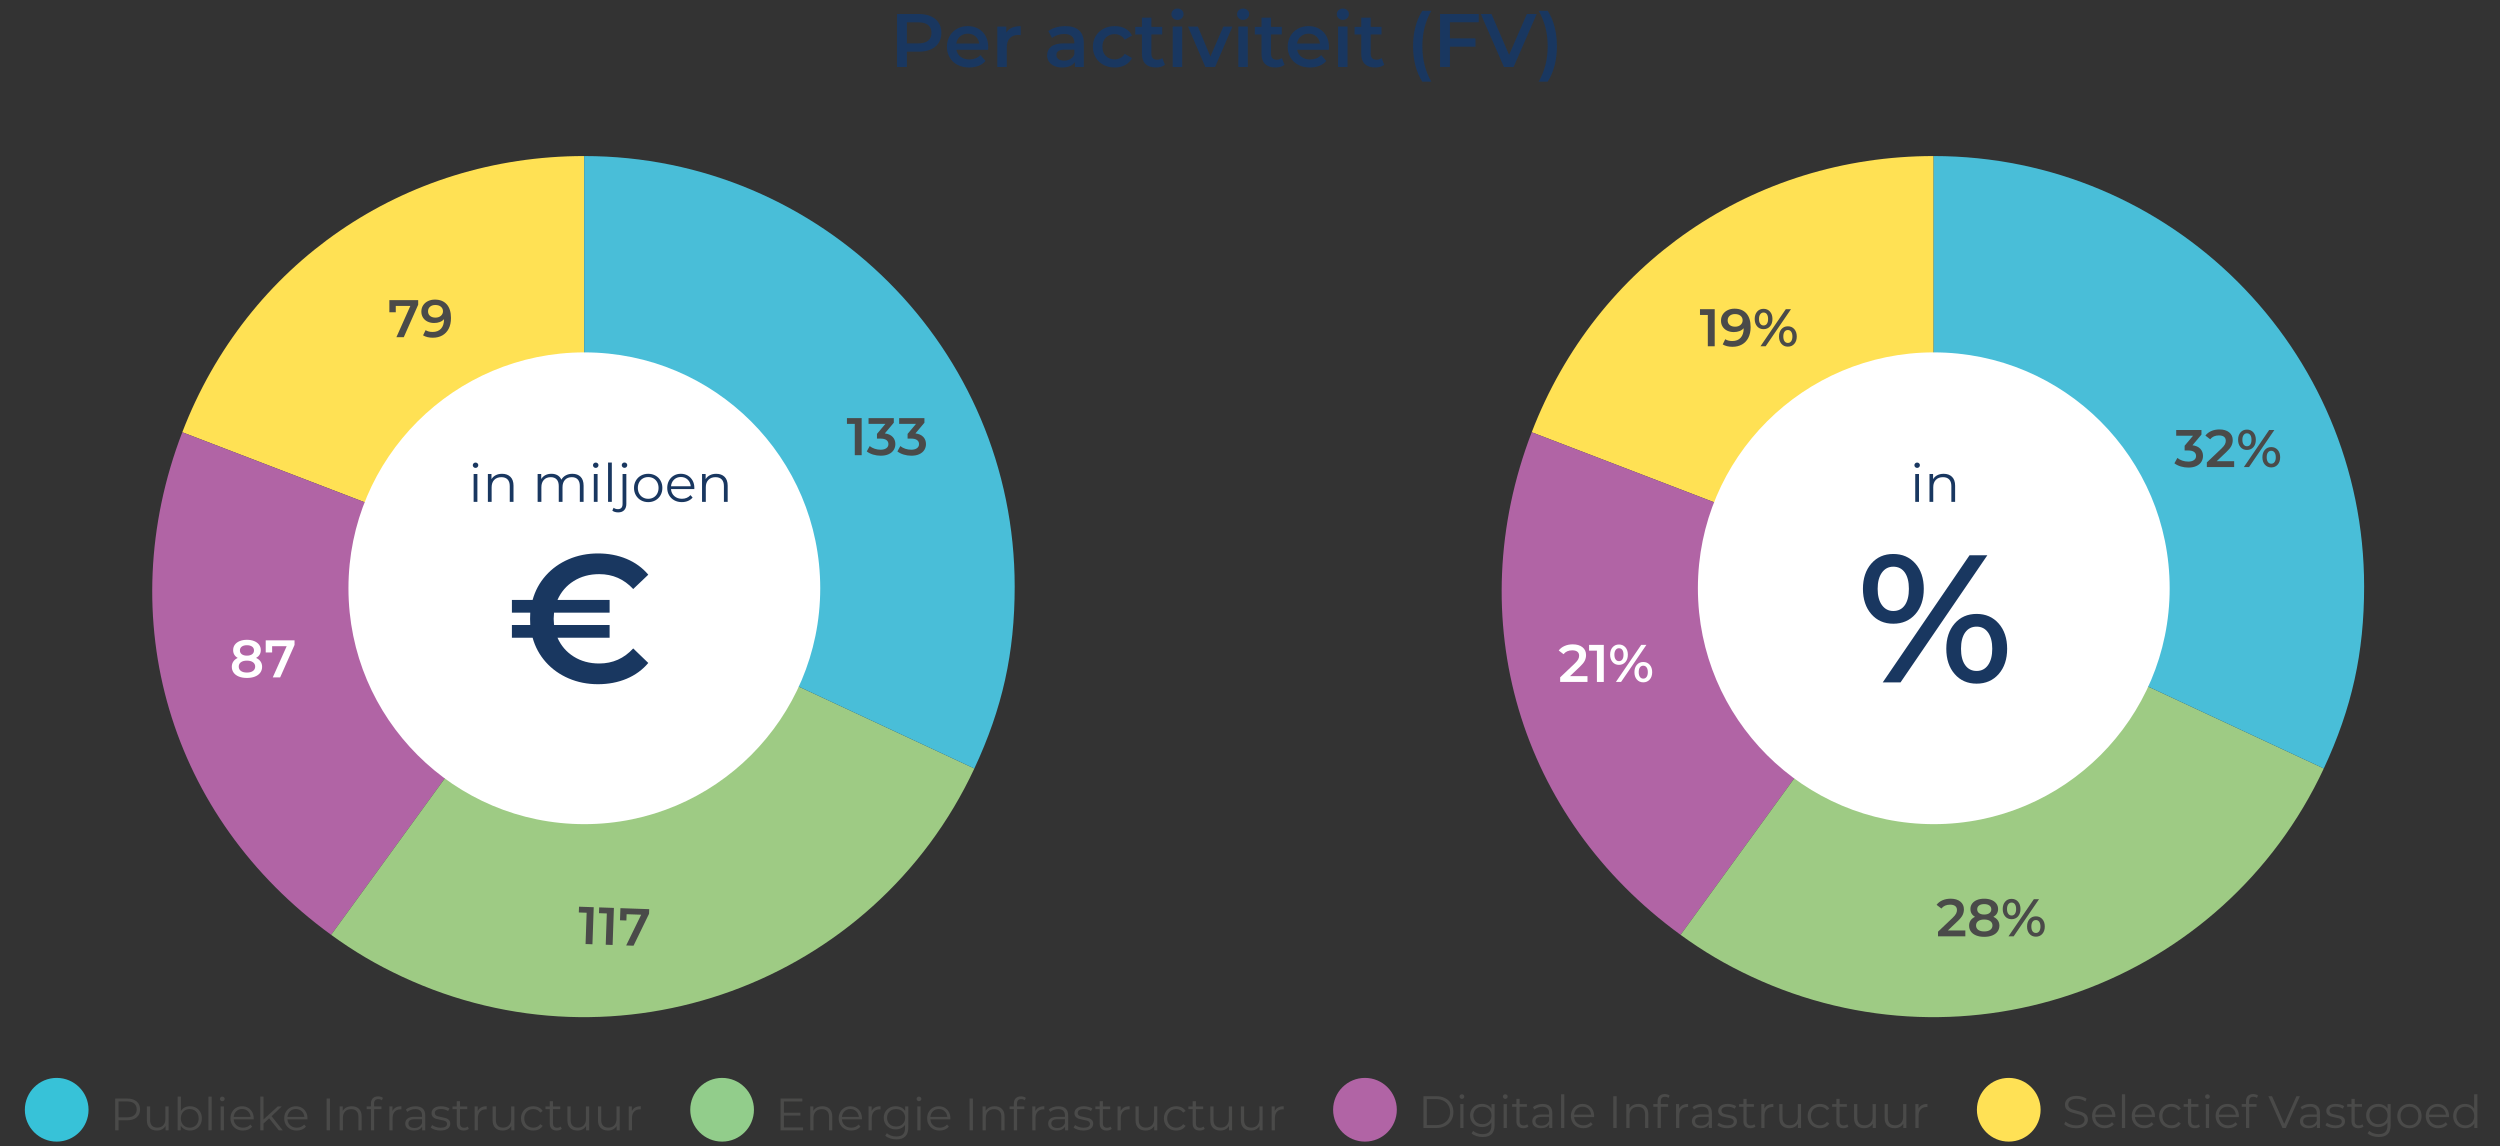 <?xml version="1.0" encoding="UTF-8"?> <svg xmlns="http://www.w3.org/2000/svg" xmlns:xlink="http://www.w3.org/1999/xlink" id="Laag_1" data-name="Laag 1" viewBox="0 0 330.36 151.475"><rect x="0" y="0" width="330.36" height="151.475" fill="#333333" stroke="none"/><defs><style> .cls-1 { fill: none; } .cls-2 { fill: #fff; } .cls-3, .cls-4 { fill: #ffe154; } .cls-5 { fill: #ffe155; } .cls-6, .cls-7 { fill: #9ecb84; } .cls-8 { fill: #92cd8b; } .cls-9, .cls-10 { fill: #b164a5; } .cls-11 { fill: #193760; } .cls-12 { fill: #4a4a49; } .cls-13 { fill: #37c2d8; } .cls-14, .cls-15 { fill: #49bed8; } .cls-16 { clip-path: url(#clippath-1); } .cls-17 { clip-path: url(#clippath-3); } .cls-15, .cls-10, .cls-7, .cls-4 { fill-rule: evenodd; } </style><clipPath id="clippath-1"><rect class="cls-1" x="14.183" y="14.041" width="124.725" height="127.559"></rect></clipPath><clipPath id="clippath-3"><rect class="cls-1" x="195.553" y="14.041" width="120.656" height="127.559"></rect></clipPath></defs><g class="cls-16"><path class="cls-4" d="M77.197,77.509L24.088,57.122c8.556-22.292,29.23-36.501,53.109-36.501v56.888Z"></path><path class="cls-10" d="M77.197,77.509l-33.439,46.024c-21.351-15.512-29.128-41.772-19.67-66.411l53.109,20.387Z"></path><path class="cls-7" d="M77.197,77.509l51.558,24.043c-13.278,28.474-47.125,40.794-75.601,27.515-3.416-1.593-6.345-3.318-9.396-5.534l33.439-46.024Z"></path><path class="cls-15" d="M77.197,77.509V20.621c31.418,0,56.888,25.47,56.888,56.888,0,8.797-1.611,16.069-5.33,24.043l-51.558-24.043Z"></path><path class="cls-2" d="M108.389,77.736c0,17.216-13.956,31.171-31.171,31.171s-31.172-13.955-31.172-31.171,13.956-31.171,31.172-31.171,31.171,13.955,31.171,31.171"></path></g><g class="cls-17"><path class="cls-3" d="M98.526,77.509l-53.109-20.387c8.545-22.263,29.262-36.501,53.109-36.501v56.888Z"></path><path class="cls-9" d="M98.526,77.509l-33.439,46.024c-21.249-15.439-29.084-41.889-19.67-66.411l53.109,20.387Z"></path><path class="cls-6" d="M98.526,77.509l51.558,24.043c-13.278,28.474-47.125,40.794-75.601,27.515-3.558-1.66-6.218-3.226-9.396-5.534l33.439-46.024Z"></path><path class="cls-14" d="M98.526,77.509V20.621c31.418,0,56.888,25.47,56.888,56.888,0,8.734-1.638,16.126-5.33,24.043l-51.558-24.043Z"></path><path class="cls-2" d="M129.718,77.736c0,17.216-13.956,31.171-31.171,31.171s-31.172-13.955-31.172-31.171,13.956-31.171,31.172-31.171,31.171,13.955,31.171,31.171"></path><path class="cls-4" d="M255.517,77.509l-53.109-20.387c8.556-22.292,29.23-36.501,53.109-36.501v56.888Z"></path><path class="cls-10" d="M255.517,77.509l-33.439,46.024c-21.351-15.512-29.128-41.772-19.67-66.411l53.109,20.387Z"></path><path class="cls-7" d="M255.517,77.509l51.558,24.043c-13.278,28.474-47.125,40.794-75.601,27.515-3.416-1.593-6.345-3.318-9.396-5.534l33.439-46.024Z"></path><path class="cls-15" d="M255.517,77.509V20.621c31.418,0,56.888,25.47,56.888,56.888,0,8.797-1.611,16.069-5.33,24.043l-51.558-24.043Z"></path><path class="cls-2" d="M286.709,77.736c0,17.216-13.956,31.171-31.171,31.171s-31.172-13.955-31.172-31.171,13.956-31.171,31.172-31.171,31.171,13.955,31.171,31.171"></path></g><g><path class="cls-11" d="M123.004,2.151c.45,.2,.795,.487,1.035,.86,.24,.373,.359,.816,.359,1.33,0,.506-.119,.948-.359,1.325-.24,.377-.585,.665-1.035,.865-.449,.2-.979,.3-1.585,.3h-1.579v2.02h-1.301V1.851h2.88c.606,0,1.136,.1,1.585,.3Zm-.355,3.22c.294-.24,.441-.584,.441-1.03,0-.447-.147-.79-.441-1.03-.293-.24-.723-.36-1.289-.36h-1.52v2.78h1.52c.566,0,.996-.12,1.289-.36Z"></path><path class="cls-11" d="M130.568,6.581h-4.189c.073,.394,.266,.705,.575,.935s.694,.345,1.155,.345c.586,0,1.07-.193,1.449-.58l.67,.77c-.239,.287-.543,.503-.91,.65-.366,.146-.779,.22-1.239,.22-.587,0-1.103-.116-1.55-.35-.447-.233-.792-.559-1.035-.975-.244-.416-.365-.888-.365-1.415,0-.52,.118-.988,.355-1.405,.236-.416,.565-.741,.984-.975s.894-.35,1.42-.35c.52,0,.985,.115,1.395,.345,.409,.23,.73,.554,.96,.97s.345,.898,.345,1.445c0,.087-.007,.21-.021,.37Zm-3.694-1.775c-.276,.237-.444,.552-.505,.945h3.029c-.053-.386-.217-.7-.489-.94-.273-.24-.614-.36-1.02-.36-.399,0-.738,.118-1.015,.355Z"></path><path class="cls-11" d="M134.879,3.451v1.19c-.107-.02-.203-.03-.29-.03-.487,0-.866,.142-1.14,.425s-.41,.692-.41,1.225v2.59h-1.25V3.511h1.19v.78c.36-.56,.994-.84,1.9-.84Z"></path><path class="cls-11" d="M142.594,4.016c.416,.377,.625,.945,.625,1.705v3.13h-1.18v-.65c-.154,.233-.372,.412-.655,.535-.284,.123-.625,.185-1.024,.185-.4,0-.75-.068-1.051-.205-.3-.137-.531-.327-.695-.57-.163-.243-.244-.518-.244-.825,0-.48,.178-.865,.535-1.155,.355-.29,.918-.435,1.685-.435h1.38v-.08c0-.373-.111-.66-.335-.86-.224-.2-.556-.3-.995-.3-.3,0-.595,.046-.885,.14-.29,.094-.535,.224-.735,.39l-.489-.91c.279-.213,.616-.377,1.01-.49,.393-.113,.81-.17,1.25-.17,.786,0,1.388,.189,1.805,.565Zm-1.141,3.78c.244-.143,.416-.348,.516-.615v-.62h-1.29c-.72,0-1.08,.237-1.08,.71,0,.227,.09,.407,.271,.54,.18,.133,.43,.2,.75,.2,.312,0,.592-.072,.834-.215Z"></path><path class="cls-11" d="M145.818,8.571c-.44-.233-.783-.559-1.029-.975-.247-.416-.371-.888-.371-1.415s.124-.997,.371-1.41c.246-.413,.588-.736,1.024-.97s.935-.35,1.495-.35c.526,0,.988,.106,1.385,.32s.695,.52,.894,.92l-.959,.56c-.154-.247-.346-.432-.575-.555-.23-.123-.481-.185-.755-.185-.467,0-.854,.151-1.16,.455-.307,.303-.46,.708-.46,1.215s.151,.912,.455,1.215c.304,.304,.691,.455,1.165,.455,.273,0,.525-.061,.755-.185,.23-.123,.421-.308,.575-.555l.959,.56c-.206,.4-.508,.709-.904,.925s-.856,.325-1.375,.325c-.553,0-1.05-.116-1.49-.35Z"></path><path class="cls-11" d="M153.938,8.561c-.146,.12-.325,.21-.534,.27-.211,.06-.432,.09-.666,.09-.586,0-1.039-.153-1.359-.46s-.48-.753-.48-1.34v-2.57h-.88v-1h.88v-1.22h1.25v1.22h1.43v1h-1.43v2.54c0,.26,.064,.458,.19,.595,.126,.137,.31,.205,.55,.205,.279,0,.514-.073,.7-.22l.35,.89Z"></path><path class="cls-11" d="M155.028,2.416c-.153-.143-.23-.321-.23-.535,0-.213,.076-.391,.23-.535s.343-.215,.57-.215c.227,0,.417,.069,.569,.205,.154,.137,.231,.309,.231,.515,0,.22-.075,.405-.225,.555-.15,.15-.342,.225-.575,.225-.228,0-.417-.071-.57-.215Zm-.06,1.095h1.25v5.34h-1.25V3.511Z"></path><path class="cls-11" d="M162.858,3.511l-2.291,5.34h-1.289l-2.29-5.34h1.3l1.66,3.96,1.71-3.96h1.2Z"></path><path class="cls-11" d="M163.698,2.416c-.153-.143-.23-.321-.23-.535,0-.213,.076-.391,.23-.535s.344-.215,.57-.215,.416,.069,.569,.205c.153,.137,.231,.309,.231,.515,0,.22-.075,.405-.225,.555-.15,.15-.342,.225-.575,.225-.227,0-.417-.071-.57-.215Zm-.06,1.095h1.25v5.34h-1.25V3.511Z"></path><path class="cls-11" d="M169.738,8.561c-.147,.12-.325,.21-.535,.27s-.432,.09-.665,.09c-.587,0-1.04-.153-1.36-.46-.319-.307-.479-.753-.479-1.34v-2.57h-.88v-1h.88v-1.22h1.25v1.22h1.43v1h-1.43v2.54c0,.26,.064,.458,.19,.595,.127,.137,.31,.205,.551,.205,.279,0,.513-.073,.699-.22l.351,.89Z"></path><path class="cls-11" d="M175.598,6.581h-4.19c.073,.394,.265,.705,.575,.935,.31,.23,.695,.345,1.155,.345,.586,0,1.069-.193,1.449-.58l.671,.77c-.24,.287-.544,.503-.91,.65-.367,.146-.78,.22-1.24,.22-.587,0-1.103-.116-1.55-.35-.447-.233-.792-.559-1.035-.975s-.365-.888-.365-1.415c0-.52,.118-.988,.355-1.405,.236-.416,.565-.741,.984-.975s.894-.35,1.42-.35c.52,0,.985,.115,1.395,.345s.73,.554,.96,.97c.23,.416,.345,.898,.345,1.445,0,.087-.007,.21-.019,.37Zm-3.695-1.775c-.276,.237-.445,.552-.505,.945h3.03c-.054-.386-.217-.7-.49-.94-.273-.24-.613-.36-1.02-.36-.399,0-.738,.118-1.015,.355Z"></path><path class="cls-11" d="M176.878,2.416c-.153-.143-.23-.321-.23-.535,0-.213,.076-.391,.23-.535s.344-.215,.57-.215,.416,.069,.569,.205c.153,.137,.231,.309,.231,.515,0,.22-.075,.405-.225,.555-.15,.15-.342,.225-.575,.225-.227,0-.417-.071-.57-.215Zm-.06,1.095h1.25v5.34h-1.25V3.511Z"></path><path class="cls-11" d="M182.918,8.561c-.147,.12-.325,.21-.535,.27s-.432,.09-.665,.09c-.587,0-1.04-.153-1.36-.46-.319-.307-.479-.753-.479-1.34v-2.57h-.88v-1h.88v-1.22h1.25v1.22h1.43v1h-1.43v2.54c0,.26,.064,.458,.19,.595,.127,.137,.31,.205,.551,.205,.279,0,.513-.073,.699-.22l.351,.89Z"></path><path class="cls-11" d="M187.043,8.681c-.21-.8-.315-1.657-.315-2.57,0-.913,.105-1.772,.315-2.575s.512-1.505,.904-2.105h1.19c-.406,.72-.705,1.461-.894,2.225-.19,.763-.285,1.581-.285,2.455,0,.874,.095,1.692,.285,2.455,.19,.764,.488,1.505,.894,2.225h-1.19c-.393-.606-.694-1.31-.904-2.11Z"></path><path class="cls-11" d="M191.597,2.941v2.13h3.38v1.1h-3.38v2.68h-1.3V1.851h5.109v1.09h-3.81Z"></path><path class="cls-11" d="M203.067,1.851l-3.05,7h-1.28l-3.06-7h1.41l2.33,5.4,2.35-5.4h1.3Z"></path><path class="cls-11" d="M203.327,10.791c.407-.72,.707-1.463,.9-2.23s.29-1.583,.29-2.45c0-.866-.097-1.683-.29-2.45s-.493-1.51-.9-2.23h1.19c.394,.593,.695,1.292,.905,2.095,.21,.804,.315,1.665,.315,2.585,0,.92-.104,1.779-.315,2.575s-.512,1.498-.905,2.105h-1.19Z"></path></g><path class="cls-11" d="M247.281,81.149c-.736-.848-1.105-1.96-1.105-3.336s.368-2.488,1.105-3.336c.735-.848,1.703-1.272,2.903-1.272s2.172,.42,2.916,1.26,1.116,1.956,1.116,3.348-.372,2.508-1.116,3.348c-.744,.84-1.716,1.26-2.916,1.26s-2.168-.424-2.903-1.272Zm4.428-1.176c.359-.512,.54-1.231,.54-2.16,0-.928-.181-1.648-.54-2.16-.36-.512-.868-.768-1.524-.768-.624,0-1.124,.26-1.5,.78s-.564,1.236-.564,2.148c0,.912,.188,1.628,.564,2.148s.876,.78,1.5,.78c.656,0,1.164-.256,1.524-.768Zm8.556-6.6h2.353l-11.473,16.8h-2.352l11.472-16.8Zm-1.968,15.696c-.736-.848-1.105-1.96-1.105-3.336s.368-2.488,1.105-3.336c.735-.848,1.704-1.272,2.904-1.272,1.199,0,2.172,.424,2.916,1.272,.743,.848,1.115,1.96,1.115,3.336s-.372,2.488-1.115,3.336c-.744,.848-1.717,1.272-2.916,1.272-1.2,0-2.169-.424-2.904-1.272Zm4.416-1.188c.368-.519,.552-1.236,.552-2.148s-.184-1.628-.552-2.148-.872-.78-1.512-.78c-.641,0-1.145,.256-1.513,.768-.368,.512-.552,1.232-.552,2.16,0,.928,.184,1.648,.552,2.16s.872,.768,1.513,.768c.64,0,1.144-.26,1.512-.78Z"></path><path class="cls-11" d="M83.675,85.686l1.992,1.92c-.768,.912-1.725,1.608-2.867,2.088-1.145,.48-2.404,.72-3.78,.72-1.392,0-2.685-.256-3.876-.768-1.192-.512-2.2-1.232-3.024-2.16-.824-.928-1.403-2-1.739-3.216h-2.736v-1.68h2.424c-.016-.176-.023-.448-.023-.816s.008-.64,.023-.816h-2.424v-1.68h2.736c.336-1.216,.915-2.288,1.739-3.216s1.832-1.648,3.024-2.16c1.191-.512,2.484-.768,3.876-.768,1.376,0,2.636,.24,3.78,.72,1.143,.48,2.1,1.176,2.867,2.088l-1.992,1.896c-1.216-1.312-2.711-1.968-4.487-1.968-1.28,0-2.404,.304-3.372,.912-.969,.608-1.684,1.44-2.148,2.496h6.889v1.68h-7.344c-.033,.352-.049,.624-.049,.816s.016,.464,.049,.816h7.344v1.68h-6.889c.465,1.056,1.18,1.888,2.148,2.496,.968,.608,2.092,.912,3.372,.912,1.776,0,3.272-.664,4.487-1.992Z"></path><g><path class="cls-12" d="M18.052,145.547c.305,.257,.457,.608,.457,1.057s-.152,.799-.457,1.053c-.304,.254-.724,.381-1.26,.381h-1.128v1.326h-.444v-4.2h1.572c.536,0,.956,.128,1.26,.384Zm-.317,1.827c.22-.182,.329-.439,.329-.77,0-.34-.109-.602-.329-.783s-.538-.273-.954-.273h-1.116v2.101h1.116c.416,0,.734-.091,.954-.273Z"></path><path class="cls-12" d="M22.283,146.208v3.156h-.408v-.576c-.111,.192-.266,.341-.462,.447-.196,.105-.42,.159-.672,.159-.412,0-.737-.115-.976-.346-.237-.23-.356-.566-.356-1.011v-1.83h.427v1.788c0,.332,.081,.584,.245,.756s.398,.259,.702,.259c.332,0,.594-.102,.786-.304s.288-.482,.288-.843v-1.656h.426Z"></path><path class="cls-12" d="M25.907,146.385c.24,.134,.429,.322,.564,.566,.137,.244,.205,.522,.205,.834,0,.312-.068,.59-.205,.834-.135,.244-.323,.435-.564,.57-.239,.136-.508,.204-.804,.204-.264,0-.501-.057-.711-.168-.211-.112-.379-.274-.508-.486v.624h-.407v-4.452h.426v1.897c.132-.204,.301-.359,.507-.466,.206-.105,.438-.158,.693-.158,.296,0,.565,.066,.804,.201Zm-.233,2.478c.18-.102,.32-.247,.422-.435,.102-.189,.154-.402,.154-.643s-.052-.454-.154-.642c-.102-.189-.242-.333-.422-.435-.181-.102-.381-.152-.601-.152-.224,0-.425,.051-.603,.152-.178,.102-.318,.247-.42,.435-.102,.188-.153,.401-.153,.642s.051,.454,.153,.643c.102,.188,.242,.333,.42,.435s.379,.153,.603,.153c.22,0,.42-.052,.601-.153Z"></path><path class="cls-12" d="M27.545,144.912h.426v4.452h-.426v-4.452Z"></path><path class="cls-12" d="M29.152,145.428c-.06-.06-.09-.133-.09-.217,0-.08,.03-.149,.09-.21,.06-.06,.135-.09,.223-.09s.162,.029,.223,.087c.059,.059,.09,.127,.09,.207,0,.088-.031,.162-.09,.223-.06,.06-.135,.09-.223,.09s-.162-.03-.223-.09Zm.007,.779h.426v3.156h-.426v-3.156Z"></path><path class="cls-12" d="M33.52,147.917h-2.64c.023,.328,.15,.594,.378,.795,.228,.202,.517,.304,.864,.304,.195,0,.375-.035,.539-.105,.164-.069,.307-.173,.427-.309l.239,.275c-.14,.168-.315,.297-.524,.385s-.44,.132-.692,.132c-.324,0-.611-.069-.861-.207-.25-.139-.445-.329-.586-.573-.14-.244-.209-.519-.209-.828,0-.308,.066-.584,.201-.828,.133-.244,.317-.434,.551-.569,.234-.137,.498-.204,.789-.204,.293,0,.555,.067,.787,.204,.231,.136,.414,.324,.545,.566,.133,.242,.199,.519,.199,.831l-.007,.132Zm-2.288-1.077c-.207,.194-.324,.447-.352,.76h2.238c-.028-.312-.145-.565-.352-.76-.206-.193-.463-.291-.771-.291-.303,0-.559,.098-.764,.291Z"></path><path class="cls-12" d="M35.566,147.78l-.744,.684v.9h-.426v-4.452h.426v3.019l1.885-1.723h.527l-1.35,1.29,1.477,1.866h-.522l-1.272-1.584Z"></path><path class="cls-12" d="M40.625,147.917h-2.641c.024,.328,.15,.594,.379,.795,.228,.202,.516,.304,.863,.304,.196,0,.376-.035,.54-.105,.164-.069,.306-.173,.427-.309l.239,.275c-.14,.168-.315,.297-.524,.385-.211,.088-.441,.132-.693,.132-.324,0-.611-.069-.861-.207-.25-.139-.445-.329-.585-.573s-.21-.519-.21-.828c0-.308,.066-.584,.201-.828,.134-.244,.318-.434,.552-.569,.234-.137,.497-.204,.789-.204s.554,.067,.786,.204c.232,.136,.414,.324,.546,.566s.198,.519,.198,.831l-.006,.132Zm-2.289-1.077c-.206,.194-.323,.447-.352,.76h2.238c-.027-.312-.144-.565-.352-.76-.205-.193-.463-.291-.77-.291-.304,0-.56,.098-.765,.291Z"></path><path class="cls-12" d="M43.162,145.164h.444v4.2h-.444v-4.2Z"></path><path class="cls-12" d="M47.437,146.529c.234,.231,.352,.565,.352,1.005v1.83h-.427v-1.788c0-.328-.082-.578-.245-.75-.164-.172-.398-.258-.703-.258-.34,0-.608,.101-.807,.303-.197,.202-.297,.481-.297,.837v1.656h-.426v-3.156h.408v.582c.115-.191,.276-.341,.482-.447,.206-.105,.445-.158,.717-.158,.397,0,.711,.114,.945,.345Z"></path><path class="cls-12" d="M49.574,145.392c-.095,.1-.142,.248-.142,.443v.372h.972v.36h-.96v2.796h-.426v-2.796h-.564v-.36h.564v-.39c0-.288,.083-.516,.249-.685,.166-.168,.4-.252,.705-.252,.12,0,.236,.018,.348,.052,.112,.034,.206,.083,.282,.146l-.144,.318c-.125-.104-.28-.156-.469-.156-.184,0-.322,.05-.416,.15Z"></path><path class="cls-12" d="M52.31,146.346c.197-.108,.442-.162,.734-.162v.414l-.102-.007c-.332,0-.593,.102-.781,.307-.188,.204-.281,.49-.281,.857v1.608h-.426v-3.156h.408v.618c.1-.212,.248-.372,.447-.479Z"></path><path class="cls-12" d="M55.864,146.493c.22,.206,.33,.511,.33,.915v1.956h-.408v-.492c-.096,.164-.237,.292-.423,.384-.185,.093-.407,.139-.663,.139-.352,0-.632-.084-.84-.252s-.311-.391-.311-.666c0-.269,.096-.484,.291-.648,.193-.164,.502-.246,.926-.246h1.002v-.191c0-.273-.075-.479-.228-.621-.151-.143-.374-.213-.666-.213-.2,0-.392,.032-.575,.099-.185,.066-.343,.157-.475,.273l-.191-.318c.159-.136,.352-.241,.576-.315,.223-.073,.459-.11,.707-.11,.412,0,.729,.102,.948,.309Zm-.479,2.4c.172-.11,.299-.27,.383-.477v-.516h-.989c-.54,0-.81,.188-.81,.564,0,.185,.069,.329,.209,.435,.141,.105,.336,.159,.588,.159,.24,0,.447-.056,.619-.165Z"></path><path class="cls-12" d="M57.463,149.283c-.233-.074-.416-.167-.549-.279l.192-.336c.132,.104,.298,.19,.498,.255,.2,.066,.407,.1,.624,.1,.287,0,.501-.045,.639-.135,.139-.091,.207-.218,.207-.382,0-.115-.038-.207-.113-.273-.076-.066-.173-.116-.289-.15-.115-.033-.27-.066-.461-.099-.257-.048-.463-.097-.619-.147-.155-.05-.289-.135-.398-.255-.11-.12-.165-.286-.165-.498,0-.264,.11-.479,.33-.647s.526-.252,.918-.252c.204,0,.407,.026,.612,.081,.203,.054,.371,.125,.504,.213l-.185,.342c-.261-.18-.57-.271-.931-.271-.273,0-.477,.049-.615,.144s-.207,.222-.207,.378c0,.12,.039,.216,.117,.288s.175,.125,.291,.159,.276,.068,.479,.104c.252,.048,.455,.097,.606,.144s.282,.13,.39,.246c.108,.115,.162,.275,.162,.479,0,.276-.115,.495-.345,.657s-.549,.243-.957,.243c-.256,0-.501-.037-.735-.111Z"></path><path class="cls-12" d="M61.948,149.171c-.08,.072-.179,.127-.297,.165s-.241,.058-.369,.058c-.296,0-.524-.08-.685-.24-.159-.16-.239-.386-.239-.678v-1.908h-.564v-.36h.564v-.69h.426v.69h.96v.36h-.96v1.884c0,.189,.048,.331,.142,.429,.094,.099,.229,.147,.404,.147,.088,0,.174-.014,.256-.042s.152-.068,.213-.12l.149,.306Z"></path><path class="cls-12" d="M63.578,146.346c.197-.108,.442-.162,.734-.162v.414l-.102-.007c-.332,0-.593,.102-.781,.307-.188,.204-.281,.49-.281,.857v1.608h-.426v-3.156h.408v.618c.1-.212,.248-.372,.447-.479Z"></path><path class="cls-12" d="M67.972,146.208v3.156h-.408v-.576c-.112,.192-.266,.341-.463,.447-.195,.105-.42,.159-.672,.159-.412,0-.736-.115-.975-.346-.238-.23-.357-.566-.357-1.011v-1.83h.427v1.788c0,.332,.081,.584,.245,.756s.398,.259,.703,.259c.332,0,.594-.102,.785-.304,.192-.202,.289-.482,.289-.843v-1.656h.426Z"></path><path class="cls-12" d="M69.636,149.19c-.246-.136-.439-.327-.578-.573-.141-.246-.211-.522-.211-.831,0-.308,.07-.584,.211-.828,.14-.244,.332-.434,.578-.569,.246-.137,.525-.204,.838-.204,.272,0,.515,.053,.729,.158,.214,.106,.383,.262,.508,.466l-.318,.216c-.104-.156-.236-.273-.397-.352-.16-.077-.334-.116-.521-.116-.229,0-.434,.051-.615,.152-.182,.102-.324,.247-.426,.435-.102,.188-.153,.401-.153,.642,0,.244,.051,.459,.153,.645,.102,.185,.244,.33,.426,.432s.387,.153,.615,.153c.188,0,.361-.038,.521-.114s.292-.192,.397-.348l.318,.216c-.125,.204-.295,.358-.511,.465-.216,.105-.458,.159-.726,.159-.312,0-.592-.068-.838-.204Z"></path><path class="cls-12" d="M74.236,149.171c-.08,.072-.179,.127-.297,.165s-.241,.058-.369,.058c-.296,0-.523-.08-.684-.24s-.24-.386-.24-.678v-1.908h-.565v-.36h.565v-.69h.426v.69h.96v.36h-.96v1.884c0,.189,.047,.331,.141,.429,.095,.099,.23,.147,.406,.147,.088,0,.172-.014,.254-.042s.153-.068,.213-.12l.15,.306Z"></path><path class="cls-12" d="M77.854,146.208v3.156h-.408v-.576c-.112,.192-.266,.341-.462,.447-.195,.105-.42,.159-.672,.159-.412,0-.736-.115-.975-.346-.238-.23-.357-.566-.357-1.011v-1.83h.426v1.788c0,.332,.082,.584,.246,.756s.398,.259,.702,.259c.332,0,.595-.102,.786-.304s.288-.482,.288-.843v-1.656h.426Z"></path><path class="cls-12" d="M81.892,146.208v3.156h-.408v-.576c-.111,.192-.266,.341-.462,.447-.196,.105-.42,.159-.672,.159-.412,0-.737-.115-.976-.346-.237-.23-.356-.566-.356-1.011v-1.83h.427v1.788c0,.332,.081,.584,.245,.756s.398,.259,.702,.259c.332,0,.594-.102,.786-.304s.288-.482,.288-.843v-1.656h.426Z"></path><path class="cls-12" d="M83.941,146.346c.198-.108,.443-.162,.735-.162v.414l-.102-.007c-.332,0-.592,.102-.779,.307-.189,.204-.282,.49-.282,.857v1.608h-.426v-3.156h.407v.618c.101-.212,.25-.372,.447-.479Z"></path></g><path class="cls-13" d="M7.492,150.857c2.325,0,4.209-1.885,4.209-4.209s-1.884-4.21-4.209-4.21-4.209,1.885-4.209,4.21,1.884,4.209,4.209,4.209"></path><g><path class="cls-12" d="M106.118,148.98v.384h-2.97v-4.2h2.88v.384h-2.437v1.494h2.172v.378h-2.172v1.56h2.526Z"></path><path class="cls-12" d="M109.625,146.529c.234,.231,.352,.565,.352,1.005v1.83h-.426v-1.788c0-.328-.082-.578-.246-.75s-.398-.258-.702-.258c-.34,0-.608,.101-.808,.303-.197,.202-.297,.481-.297,.837v1.656h-.426v-3.156h.408v.582c.116-.191,.277-.341,.482-.447,.207-.105,.445-.158,.718-.158,.396,0,.711,.114,.944,.345Z"></path><path class="cls-12" d="M113.894,147.917h-2.64c.024,.328,.149,.594,.378,.795,.229,.202,.516,.304,.863,.304,.197,0,.377-.035,.541-.105,.164-.069,.306-.173,.426-.309l.24,.275c-.141,.168-.315,.297-.525,.385s-.441,.132-.693,.132c-.324,0-.611-.069-.861-.207-.25-.139-.444-.329-.584-.573-.141-.244-.211-.519-.211-.828,0-.308,.067-.584,.201-.828,.135-.244,.318-.434,.553-.569,.234-.137,.496-.204,.789-.204,.291,0,.554,.067,.785,.204,.232,.136,.414,.324,.547,.566,.132,.242,.197,.519,.197,.831l-.006,.132Zm-2.289-1.077c-.205,.194-.322,.447-.351,.76h2.237c-.027-.312-.144-.565-.351-.76-.206-.193-.463-.291-.77-.291-.305,0-.56,.098-.766,.291Z"></path><path class="cls-12" d="M115.626,146.346c.198-.108,.442-.162,.735-.162v.414l-.102-.007c-.332,0-.593,.102-.78,.307s-.281,.49-.281,.857v1.608h-.426v-3.156h.407v.618c.101-.212,.249-.372,.447-.479Z"></path><path class="cls-12" d="M120.026,146.208v2.772c0,.536-.132,.933-.394,1.19-.262,.259-.656,.388-1.185,.388-.292,0-.569-.043-.831-.129-.262-.087-.475-.205-.639-.357l.216-.324c.151,.136,.337,.242,.555,.318s.447,.114,.686,.114c.4,0,.695-.094,.883-.279,.188-.186,.281-.476,.281-.867v-.402c-.131,.2-.305,.352-.519,.456-.214,.104-.45,.156-.711,.156-.296,0-.565-.065-.807-.195-.242-.13-.433-.311-.57-.546-.138-.233-.207-.499-.207-.795s.069-.56,.207-.792c.138-.231,.327-.412,.567-.54s.51-.191,.81-.191c.269,0,.511,.054,.726,.162,.217,.107,.391,.264,.522,.468v-.606h.408Zm-.996,2.512c.185-.099,.327-.235,.429-.411,.102-.177,.153-.376,.153-.601,0-.224-.052-.423-.153-.597s-.244-.31-.426-.408c-.182-.098-.389-.146-.621-.146-.229,0-.434,.048-.615,.144s-.324,.232-.426,.408-.152,.376-.152,.6c0,.225,.051,.424,.152,.601,.102,.176,.244,.312,.426,.411,.182,.098,.387,.146,.615,.146s.434-.049,.618-.146Z"></path><path class="cls-12" d="M121.214,145.428c-.06-.06-.09-.133-.09-.217,0-.08,.03-.149,.09-.21,.06-.06,.134-.09,.222-.09s.162,.029,.223,.087c.06,.059,.09,.127,.09,.207,0,.088-.03,.162-.09,.223-.06,.06-.135,.09-.223,.09s-.162-.03-.222-.09Zm.007,.779h.426v3.156h-.426v-3.156Z"></path><path class="cls-12" d="M125.582,147.917h-2.641c.024,.328,.15,.594,.379,.795,.228,.202,.516,.304,.863,.304,.196,0,.376-.035,.54-.105,.164-.069,.306-.173,.427-.309l.239,.275c-.14,.168-.315,.297-.524,.385-.211,.088-.441,.132-.693,.132-.324,0-.611-.069-.861-.207-.25-.139-.445-.329-.585-.573s-.21-.519-.21-.828c0-.308,.066-.584,.201-.828,.134-.244,.318-.434,.552-.569,.234-.137,.497-.204,.789-.204s.554,.067,.786,.204c.232,.136,.414,.324,.546,.566s.198,.519,.198,.831l-.006,.132Zm-2.289-1.077c-.206,.194-.323,.447-.352,.76h2.238c-.027-.312-.144-.565-.352-.76-.205-.193-.463-.291-.77-.291-.304,0-.56,.098-.765,.291Z"></path><path class="cls-12" d="M128.119,145.164h.444v4.2h-.444v-4.2Z"></path><path class="cls-12" d="M132.394,146.529c.234,.231,.352,.565,.352,1.005v1.83h-.427v-1.788c0-.328-.082-.578-.245-.75-.164-.172-.398-.258-.703-.258-.34,0-.608,.101-.807,.303-.197,.202-.297,.481-.297,.837v1.656h-.426v-3.156h.408v.582c.115-.191,.276-.341,.482-.447,.206-.105,.445-.158,.717-.158,.397,0,.711,.114,.945,.345Z"></path><path class="cls-12" d="M134.531,145.392c-.095,.1-.142,.248-.142,.443v.372h.972v.36h-.96v2.796h-.426v-2.796h-.564v-.36h.564v-.39c0-.288,.083-.516,.249-.685,.166-.168,.4-.252,.705-.252,.12,0,.236,.018,.348,.052,.112,.034,.206,.083,.282,.146l-.144,.318c-.125-.104-.28-.156-.469-.156-.184,0-.322,.05-.416,.15Z"></path><path class="cls-12" d="M137.266,146.346c.198-.108,.442-.162,.735-.162v.414l-.102-.007c-.332,0-.593,.102-.78,.307s-.281,.49-.281,.857v1.608h-.426v-3.156h.407v.618c.101-.212,.249-.372,.447-.479Z"></path><path class="cls-12" d="M140.821,146.493c.22,.206,.33,.511,.33,.915v1.956h-.408v-.492c-.096,.164-.237,.292-.423,.384-.185,.093-.407,.139-.663,.139-.352,0-.632-.084-.84-.252s-.311-.391-.311-.666c0-.269,.096-.484,.291-.648,.193-.164,.502-.246,.926-.246h1.002v-.191c0-.273-.075-.479-.228-.621-.151-.143-.374-.213-.666-.213-.2,0-.392,.032-.575,.099-.185,.066-.343,.157-.475,.273l-.191-.318c.159-.136,.352-.241,.576-.315,.223-.073,.459-.11,.707-.11,.412,0,.729,.102,.948,.309Zm-.479,2.4c.172-.11,.299-.27,.383-.477v-.516h-.989c-.54,0-.81,.188-.81,.564,0,.185,.069,.329,.209,.435,.141,.105,.336,.159,.588,.159,.24,0,.447-.056,.619-.165Z"></path><path class="cls-12" d="M142.42,149.283c-.233-.074-.416-.167-.549-.279l.192-.336c.132,.104,.298,.19,.498,.255,.2,.066,.407,.1,.624,.1,.287,0,.501-.045,.639-.135,.139-.091,.207-.218,.207-.382,0-.115-.038-.207-.113-.273-.076-.066-.173-.116-.289-.15-.115-.033-.27-.066-.461-.099-.257-.048-.463-.097-.619-.147-.155-.05-.289-.135-.398-.255-.11-.12-.165-.286-.165-.498,0-.264,.11-.479,.33-.647s.526-.252,.918-.252c.204,0,.407,.026,.612,.081,.203,.054,.371,.125,.504,.213l-.185,.342c-.261-.18-.57-.271-.931-.271-.273,0-.477,.049-.615,.144s-.207,.222-.207,.378c0,.12,.039,.216,.117,.288s.175,.125,.291,.159,.276,.068,.479,.104c.252,.048,.455,.097,.606,.144s.282,.13,.39,.246c.108,.115,.162,.275,.162,.479,0,.276-.115,.495-.345,.657s-.549,.243-.957,.243c-.256,0-.501-.037-.735-.111Z"></path><path class="cls-12" d="M146.905,149.171c-.08,.072-.179,.127-.297,.165s-.241,.058-.369,.058c-.296,0-.524-.08-.685-.24-.159-.16-.239-.386-.239-.678v-1.908h-.564v-.36h.564v-.69h.426v.69h.96v.36h-.96v1.884c0,.189,.048,.331,.142,.429,.094,.099,.229,.147,.404,.147,.088,0,.174-.014,.256-.042s.152-.068,.213-.12l.149,.306Z"></path><path class="cls-12" d="M148.535,146.346c.197-.108,.442-.162,.734-.162v.414l-.102-.007c-.332,0-.593,.102-.781,.307-.188,.204-.281,.49-.281,.857v1.608h-.426v-3.156h.408v.618c.1-.212,.248-.372,.447-.479Z"></path><path class="cls-12" d="M152.929,146.208v3.156h-.408v-.576c-.112,.192-.266,.341-.463,.447-.195,.105-.42,.159-.672,.159-.412,0-.736-.115-.975-.346-.238-.23-.357-.566-.357-1.011v-1.83h.427v1.788c0,.332,.081,.584,.245,.756s.398,.259,.703,.259c.332,0,.594-.102,.785-.304,.192-.202,.289-.482,.289-.843v-1.656h.426Z"></path><path class="cls-12" d="M154.594,149.19c-.246-.136-.439-.327-.578-.573-.141-.246-.211-.522-.211-.831,0-.308,.07-.584,.211-.828,.14-.244,.332-.434,.578-.569,.246-.137,.525-.204,.838-.204,.272,0,.515,.053,.729,.158,.214,.106,.383,.262,.508,.466l-.318,.216c-.104-.156-.236-.273-.397-.352-.16-.077-.334-.116-.521-.116-.229,0-.434,.051-.615,.152-.182,.102-.324,.247-.426,.435-.102,.188-.153,.401-.153,.642,0,.244,.051,.459,.153,.645,.102,.185,.244,.33,.426,.432s.387,.153,.615,.153c.188,0,.361-.038,.521-.114s.292-.192,.397-.348l.318,.216c-.125,.204-.295,.358-.511,.465-.216,.105-.458,.159-.726,.159-.312,0-.592-.068-.838-.204Z"></path><path class="cls-12" d="M159.193,149.171c-.08,.072-.18,.127-.297,.165-.119,.038-.242,.058-.369,.058-.297,0-.524-.08-.685-.24-.159-.16-.239-.386-.239-.678v-1.908h-.565v-.36h.565v-.69h.426v.69h.959v.36h-.959v1.884c0,.189,.047,.331,.141,.429,.094,.099,.229,.147,.405,.147,.088,0,.173-.014,.255-.042s.152-.068,.213-.12l.15,.306Z"></path><path class="cls-12" d="M162.811,146.208v3.156h-.408v-.576c-.112,.192-.267,.341-.462,.447-.196,.105-.42,.159-.672,.159-.412,0-.737-.115-.976-.346-.237-.23-.356-.566-.356-1.011v-1.83h.426v1.788c0,.332,.082,.584,.246,.756s.398,.259,.702,.259c.331,0,.594-.102,.785-.304,.192-.202,.288-.482,.288-.843v-1.656h.427Z"></path><path class="cls-12" d="M166.849,146.208v3.156h-.408v-.576c-.112,.192-.267,.341-.462,.447-.196,.105-.42,.159-.672,.159-.412,0-.737-.115-.976-.346-.238-.23-.356-.566-.356-1.011v-1.83h.426v1.788c0,.332,.082,.584,.246,.756s.398,.259,.702,.259c.331,0,.594-.102,.785-.304,.192-.202,.288-.482,.288-.843v-1.656h.427Z"></path><path class="cls-12" d="M168.898,146.346c.198-.108,.442-.162,.734-.162v.414l-.102-.007c-.332,0-.592,.102-.78,.307-.188,.204-.282,.49-.282,.857v1.608h-.426v-3.156h.408v.618c.1-.212,.249-.372,.447-.479Z"></path></g><g><path class="cls-8" d="M95.421,150.857c2.325,0,4.209-1.885,4.209-4.209s-1.884-4.21-4.209-4.21-4.209,1.885-4.209,4.21,1.884,4.209,4.209,4.209"></path><path class="cls-9" d="M180.372,150.857c2.325,0,4.209-1.885,4.209-4.209s-1.884-4.21-4.209-4.21-4.209,1.885-4.209,4.21,1.884,4.209,4.209,4.209"></path></g><g><path class="cls-12" d="M188.1,144.856h1.71c.444,0,.836,.089,1.177,.268,.34,.178,.604,.426,.792,.743,.188,.318,.281,.682,.281,1.09,0,.407-.094,.77-.281,1.089-.189,.317-.452,.565-.792,.744-.341,.178-.732,.267-1.177,.267h-1.71v-4.2Zm1.687,3.816c.368,0,.69-.073,.966-.219,.276-.146,.49-.349,.642-.606,.152-.258,.229-.555,.229-.891s-.076-.634-.229-.892c-.151-.258-.365-.46-.642-.606-.276-.146-.598-.22-.966-.22h-1.242v3.433h1.242Z"></path><path class="cls-12" d="M192.961,145.121c-.06-.06-.09-.133-.09-.217,0-.08,.03-.149,.09-.21,.06-.06,.134-.09,.222-.09s.162,.029,.223,.087c.06,.059,.09,.127,.09,.207,0,.088-.03,.162-.09,.223-.06,.06-.135,.09-.223,.09s-.161-.03-.222-.09Zm.006,.779h.426v3.156h-.426v-3.156Z"></path><path class="cls-12" d="M197.503,145.9v2.772c0,.536-.131,.933-.393,1.19-.262,.259-.657,.388-1.185,.388-.293,0-.569-.043-.831-.129-.263-.087-.476-.205-.64-.357l.216-.324c.152,.136,.337,.242,.556,.318,.218,.076,.446,.114,.686,.114,.4,0,.694-.094,.882-.279,.189-.186,.282-.476,.282-.867v-.402c-.132,.2-.305,.352-.519,.456-.214,.104-.451,.156-.711,.156-.297,0-.565-.065-.808-.195-.242-.13-.432-.311-.569-.546-.139-.233-.207-.499-.207-.795s.068-.56,.207-.792c.138-.231,.326-.412,.566-.54s.51-.191,.81-.191c.268,0,.51,.054,.726,.162,.216,.107,.39,.264,.522,.468v-.606h.407Zm-.996,2.512c.185-.099,.327-.235,.43-.411,.102-.177,.152-.376,.152-.601,0-.224-.051-.423-.152-.597-.102-.174-.244-.31-.426-.408-.183-.098-.39-.146-.621-.146-.229,0-.434,.048-.615,.144-.183,.096-.324,.232-.426,.408-.102,.176-.153,.376-.153,.6,0,.225,.051,.424,.153,.601,.102,.176,.243,.312,.426,.411,.182,.098,.387,.146,.615,.146,.228,0,.434-.049,.617-.146Z"></path><path class="cls-12" d="M198.691,145.121c-.06-.06-.09-.133-.09-.217,0-.08,.03-.149,.09-.21,.06-.06,.134-.09,.222-.09s.162,.029,.223,.087c.06,.059,.09,.127,.09,.207,0,.088-.03,.162-.09,.223-.06,.06-.135,.09-.223,.09s-.161-.03-.222-.09Zm.006,.779h.426v3.156h-.426v-3.156Z"></path><path class="cls-12" d="M201.973,148.864c-.08,.072-.179,.127-.297,.165s-.241,.058-.369,.058c-.296,0-.523-.08-.684-.24s-.24-.386-.24-.678v-1.908h-.565v-.36h.565v-.69h.426v.69h.96v.36h-.96v1.884c0,.189,.047,.331,.142,.429,.094,.099,.229,.147,.404,.147,.088,0,.173-.014,.255-.042s.153-.068,.214-.12l.149,.306Z"></path><path class="cls-12" d="M204.799,146.185c.22,.206,.329,.511,.329,.915v1.956h-.407v-.492c-.097,.164-.237,.292-.424,.384-.185,.093-.406,.139-.662,.139-.352,0-.633-.084-.841-.252s-.311-.391-.311-.666c0-.269,.097-.484,.291-.648s.503-.246,.927-.246h1.002v-.191c0-.273-.076-.479-.228-.621-.152-.143-.374-.213-.666-.213-.2,0-.393,.032-.576,.099-.185,.066-.342,.157-.474,.273l-.192-.318c.16-.136,.352-.241,.576-.315,.224-.073,.46-.11,.708-.11,.412,0,.728,.102,.948,.309Zm-.48,2.4c.172-.11,.3-.27,.384-.477v-.516h-.99c-.54,0-.81,.188-.81,.564,0,.185,.07,.329,.21,.435,.14,.105,.336,.159,.588,.159,.24,0,.446-.056,.618-.165Z"></path><path class="cls-12" d="M206.287,144.604h.426v4.452h-.426v-4.452Z"></path><path class="cls-12" d="M210.649,147.61h-2.64c.023,.328,.149,.594,.378,.795,.228,.202,.516,.304,.864,.304,.195,0,.376-.035,.54-.105,.164-.069,.306-.173,.426-.309l.24,.275c-.141,.168-.315,.297-.525,.385s-.441,.132-.693,.132c-.323,0-.61-.069-.86-.207-.25-.139-.445-.329-.585-.573-.141-.244-.21-.519-.21-.828,0-.308,.066-.584,.2-.828,.135-.244,.318-.434,.553-.569,.233-.137,.497-.204,.789-.204s.554,.067,.785,.204c.232,.136,.414,.324,.547,.566,.132,.242,.197,.519,.197,.831l-.006,.132Zm-2.289-1.077c-.206,.194-.323,.447-.351,.76h2.238c-.028-.312-.145-.565-.352-.76-.206-.193-.463-.291-.77-.291-.305,0-.56,.098-.766,.291Z"></path><path class="cls-12" d="M213.187,144.856h.444v4.2h-.444v-4.2Z"></path><path class="cls-12" d="M217.463,146.221c.233,.231,.351,.565,.351,1.005v1.83h-.426v-1.788c0-.328-.082-.578-.246-.75s-.398-.258-.702-.258c-.34,0-.609,.101-.807,.303-.198,.202-.298,.481-.298,.837v1.656h-.426v-3.156h.408v.582c.116-.191,.277-.341,.483-.447,.206-.105,.444-.158,.717-.158,.396,0,.711,.114,.945,.345Z"></path><path class="cls-12" d="M219.597,145.084c-.094,.1-.141,.248-.141,.443v.372h.972v.36h-.96v2.796h-.426v-2.796h-.565v-.36h.565v-.39c0-.288,.083-.516,.249-.685,.166-.168,.401-.252,.705-.252,.12,0,.236,.018,.348,.052,.112,.034,.206,.083,.282,.146l-.144,.318c-.124-.104-.28-.156-.469-.156-.184,0-.323,.05-.417,.15Z"></path><path class="cls-12" d="M222.334,146.039c.198-.108,.442-.162,.734-.162v.414l-.102-.007c-.332,0-.592,.102-.78,.307-.188,.204-.282,.49-.282,.857v1.608h-.426v-3.156h.408v.618c.1-.212,.249-.372,.447-.479Z"></path><path class="cls-12" d="M225.889,146.185c.22,.206,.329,.511,.329,.915v1.956h-.407v-.492c-.097,.164-.237,.292-.424,.384-.185,.093-.406,.139-.662,.139-.352,0-.633-.084-.841-.252s-.311-.391-.311-.666c0-.269,.097-.484,.291-.648s.503-.246,.927-.246h1.002v-.191c0-.273-.076-.479-.228-.621-.152-.143-.374-.213-.666-.213-.2,0-.393,.032-.576,.099-.185,.066-.342,.157-.474,.273l-.192-.318c.16-.136,.352-.241,.576-.315,.224-.073,.46-.11,.708-.11,.412,0,.728,.102,.948,.309Zm-.48,2.4c.172-.11,.3-.27,.384-.477v-.516h-.99c-.54,0-.81,.188-.81,.564,0,.185,.07,.329,.21,.435,.14,.105,.336,.159,.588,.159,.24,0,.446-.056,.618-.165Z"></path><path class="cls-12" d="M227.488,148.975c-.234-.074-.417-.167-.549-.279l.191-.336c.133,.104,.298,.19,.498,.255,.2,.066,.408,.1,.624,.1,.288,0,.501-.045,.64-.135,.138-.091,.207-.218,.207-.382,0-.115-.038-.207-.114-.273-.076-.066-.172-.116-.288-.15-.116-.033-.271-.066-.462-.099-.256-.048-.462-.097-.618-.147-.156-.05-.289-.135-.399-.255-.109-.12-.165-.286-.165-.498,0-.264,.11-.479,.33-.647,.221-.168,.526-.252,.918-.252,.204,0,.408,.026,.612,.081,.204,.054,.372,.125,.504,.213l-.185,.342c-.261-.18-.57-.271-.931-.271-.272,0-.477,.049-.614,.144-.139,.096-.207,.222-.207,.378,0,.12,.039,.216,.117,.288,.077,.072,.175,.125,.29,.159,.116,.034,.276,.068,.48,.104,.252,.048,.454,.097,.606,.144,.151,.048,.281,.13,.39,.246,.108,.115,.162,.275,.162,.479,0,.276-.115,.495-.345,.657-.231,.162-.55,.243-.957,.243-.257,0-.501-.037-.735-.111Z"></path><path class="cls-12" d="M231.972,148.864c-.08,.072-.179,.127-.297,.165s-.241,.058-.369,.058c-.296,0-.523-.08-.684-.24s-.24-.386-.24-.678v-1.908h-.565v-.36h.565v-.69h.426v.69h.96v.36h-.96v1.884c0,.189,.047,.331,.142,.429,.094,.099,.229,.147,.404,.147,.088,0,.173-.014,.255-.042s.153-.068,.214-.12l.149,.306Z"></path><path class="cls-12" d="M233.601,146.039c.198-.108,.442-.162,.734-.162v.414l-.102-.007c-.332,0-.592,.102-.78,.307-.188,.204-.282,.49-.282,.857v1.608h-.426v-3.156h.408v.618c.1-.212,.249-.372,.447-.479Z"></path><path class="cls-12" d="M237.997,145.9v3.156h-.408v-.576c-.112,.192-.267,.341-.462,.447-.196,.105-.42,.159-.672,.159-.412,0-.737-.115-.976-.346-.238-.23-.356-.566-.356-1.011v-1.83h.426v1.788c0,.332,.082,.584,.246,.756s.398,.259,.702,.259c.331,0,.594-.102,.785-.304,.192-.202,.288-.482,.288-.843v-1.656h.427Z"></path><path class="cls-12" d="M239.662,148.882c-.246-.136-.44-.327-.579-.573-.141-.246-.21-.522-.21-.831,0-.308,.069-.584,.21-.828,.14-.244,.333-.434,.579-.569,.245-.137,.524-.204,.837-.204,.272,0,.515,.053,.729,.158,.214,.106,.383,.262,.507,.466l-.317,.216c-.104-.156-.236-.273-.397-.352-.16-.077-.334-.116-.521-.116-.229,0-.434,.051-.615,.152-.183,.102-.324,.247-.426,.435-.102,.188-.153,.401-.153,.642,0,.244,.051,.459,.153,.645,.102,.185,.243,.33,.426,.432,.182,.102,.387,.153,.615,.153,.188,0,.361-.038,.521-.114s.292-.192,.397-.348l.317,.216c-.124,.204-.294,.358-.51,.465-.216,.105-.458,.159-.726,.159-.312,0-.592-.068-.837-.204Z"></path><path class="cls-12" d="M244.26,148.864c-.08,.072-.179,.127-.297,.165s-.241,.058-.369,.058c-.296,0-.523-.08-.684-.24s-.24-.386-.24-.678v-1.908h-.565v-.36h.565v-.69h.426v.69h.96v.36h-.96v1.884c0,.189,.047,.331,.142,.429,.094,.099,.229,.147,.404,.147,.088,0,.173-.014,.255-.042s.153-.068,.214-.12l.149,.306Z"></path><path class="cls-12" d="M247.879,145.9v3.156h-.408v-.576c-.112,.192-.267,.341-.462,.447-.196,.105-.42,.159-.672,.159-.412,0-.737-.115-.976-.346-.238-.23-.356-.566-.356-1.011v-1.83h.426v1.788c0,.332,.082,.584,.246,.756s.398,.259,.702,.259c.331,0,.594-.102,.785-.304,.192-.202,.288-.482,.288-.843v-1.656h.427Z"></path><path class="cls-12" d="M251.917,145.9v3.156h-.408v-.576c-.112,.192-.267,.341-.462,.447-.196,.105-.42,.159-.672,.159-.412,0-.737-.115-.976-.346-.238-.23-.356-.566-.356-1.011v-1.83h.426v1.788c0,.332,.082,.584,.246,.756s.398,.259,.702,.259c.331,0,.594-.102,.785-.304,.192-.202,.288-.482,.288-.843v-1.656h.427Z"></path><path class="cls-12" d="M253.965,146.039c.198-.108,.442-.162,.734-.162v.414l-.102-.007c-.332,0-.592,.102-.78,.307-.188,.204-.282,.49-.282,.857v1.608h-.426v-3.156h.408v.618c.1-.212,.249-.372,.447-.479Z"></path></g><path class="cls-5" d="M265.445,150.857c2.325,0,4.209-1.885,4.209-4.209s-1.884-4.21-4.209-4.21-4.209,1.885-4.209,4.21,1.884,4.209,4.209,4.209"></path><g><path class="cls-12" d="M273.435,148.942c-.286-.1-.507-.231-.663-.396l.174-.342c.152,.151,.353,.274,.606,.368,.253,.095,.513,.142,.78,.142,.376,0,.658-.069,.847-.207,.188-.138,.281-.317,.281-.537,0-.168-.051-.302-.152-.402-.102-.1-.228-.177-.375-.231-.148-.055-.354-.113-.618-.178-.316-.079-.568-.156-.756-.231-.189-.074-.35-.186-.483-.339s-.201-.358-.201-.618c0-.212,.057-.405,.168-.579,.112-.174,.284-.312,.517-.417,.231-.103,.519-.156,.863-.156,.24,0,.476,.033,.705,.1,.231,.065,.43,.157,.598,.273l-.15,.354c-.176-.116-.364-.203-.565-.262-.199-.058-.396-.087-.588-.087-.368,0-.644,.071-.831,.214-.185,.142-.278,.324-.278,.549,0,.168,.051,.303,.152,.404,.102,.102,.231,.181,.385,.234,.153,.054,.36,.113,.621,.177,.308,.076,.557,.151,.746,.226,.19,.074,.352,.185,.483,.336,.132,.149,.198,.352,.198,.608,0,.213-.058,.405-.171,.579-.114,.174-.289,.312-.525,.414-.236,.102-.526,.153-.87,.153-.311,0-.611-.05-.896-.15Z"></path><path class="cls-12" d="M279.522,147.61h-2.64c.023,.328,.149,.594,.378,.795,.228,.202,.516,.304,.864,.304,.195,0,.376-.035,.54-.105,.164-.069,.306-.173,.426-.309l.24,.275c-.141,.168-.315,.297-.525,.385s-.441,.132-.693,.132c-.323,0-.61-.069-.86-.207-.25-.139-.445-.329-.585-.573-.141-.244-.21-.519-.21-.828,0-.308,.066-.584,.2-.828,.135-.244,.318-.434,.553-.569,.233-.137,.497-.204,.789-.204s.554,.067,.785,.204c.232,.136,.414,.324,.547,.566,.132,.242,.197,.519,.197,.831l-.006,.132Zm-2.289-1.077c-.206,.194-.323,.447-.351,.76h2.238c-.028-.312-.145-.565-.352-.76-.206-.193-.463-.291-.77-.291-.305,0-.56,.098-.766,.291Z"></path><path class="cls-12" d="M280.398,144.604h.426v4.452h-.426v-4.452Z"></path><path class="cls-12" d="M284.76,147.61h-2.64c.023,.328,.149,.594,.378,.795,.228,.202,.516,.304,.864,.304,.195,0,.376-.035,.54-.105,.164-.069,.306-.173,.426-.309l.24,.275c-.141,.168-.315,.297-.525,.385s-.441,.132-.693,.132c-.323,0-.61-.069-.86-.207-.25-.139-.445-.329-.585-.573-.141-.244-.21-.519-.21-.828,0-.308,.066-.584,.2-.828,.135-.244,.318-.434,.553-.569,.233-.137,.497-.204,.789-.204s.554,.067,.785,.204c.232,.136,.414,.324,.547,.566,.132,.242,.197,.519,.197,.831l-.006,.132Zm-2.289-1.077c-.206,.194-.323,.447-.351,.76h2.238c-.028-.312-.145-.565-.352-.76-.206-.193-.463-.291-.77-.291-.305,0-.56,.098-.766,.291Z"></path><path class="cls-12" d="M286.108,148.882c-.246-.136-.44-.327-.579-.573-.141-.246-.21-.522-.21-.831,0-.308,.069-.584,.21-.828,.14-.244,.333-.434,.579-.569,.245-.137,.524-.204,.837-.204,.272,0,.515,.053,.729,.158,.214,.106,.383,.262,.507,.466l-.317,.216c-.104-.156-.236-.273-.397-.352-.16-.077-.334-.116-.521-.116-.229,0-.434,.051-.615,.152-.183,.102-.324,.247-.426,.435-.102,.188-.153,.401-.153,.642,0,.244,.051,.459,.153,.645,.102,.185,.243,.33,.426,.432,.182,.102,.387,.153,.615,.153,.188,0,.361-.038,.521-.114s.292-.192,.397-.348l.317,.216c-.124,.204-.294,.358-.51,.465-.216,.105-.458,.159-.726,.159-.312,0-.592-.068-.837-.204Z"></path><path class="cls-12" d="M290.713,148.864c-.08,.072-.179,.127-.297,.165s-.241,.058-.369,.058c-.296,0-.523-.08-.684-.24s-.24-.386-.24-.678v-1.908h-.565v-.36h.565v-.69h.426v.69h.96v.36h-.96v1.884c0,.189,.047,.331,.142,.429,.094,.099,.229,.147,.404,.147,.088,0,.173-.014,.255-.042s.153-.068,.214-.12l.149,.306Z"></path><path class="cls-12" d="M291.48,145.121c-.06-.06-.09-.133-.09-.217,0-.08,.03-.149,.09-.21,.06-.06,.134-.09,.222-.09s.162,.029,.223,.087c.06,.059,.09,.127,.09,.207,0,.088-.03,.162-.09,.223-.06,.06-.135,.09-.223,.09s-.161-.03-.222-.09Zm.006,.779h.426v3.156h-.426v-3.156Z"></path><path class="cls-12" d="M295.848,147.61h-2.64c.023,.328,.149,.594,.378,.795,.228,.202,.516,.304,.864,.304,.195,0,.376-.035,.54-.105,.164-.069,.306-.173,.426-.309l.24,.275c-.141,.168-.315,.297-.525,.385s-.441,.132-.693,.132c-.323,0-.61-.069-.86-.207-.25-.139-.445-.329-.585-.573-.141-.244-.21-.519-.21-.828,0-.308,.066-.584,.2-.828,.135-.244,.318-.434,.553-.569,.233-.137,.497-.204,.789-.204s.554,.067,.785,.204c.232,.136,.414,.324,.547,.566,.132,.242,.197,.519,.197,.831l-.006,.132Zm-2.289-1.077c-.206,.194-.323,.447-.351,.76h2.238c-.028-.312-.145-.565-.352-.76-.206-.193-.463-.291-.77-.291-.305,0-.56,.098-.766,.291Z"></path><path class="cls-12" d="M297.351,145.084c-.094,.1-.141,.248-.141,.443v.372h.972v.36h-.96v2.796h-.426v-2.796h-.565v-.36h.565v-.39c0-.288,.083-.516,.249-.685,.166-.168,.401-.252,.705-.252,.12,0,.236,.018,.348,.052,.112,.034,.206,.083,.282,.146l-.144,.318c-.124-.104-.28-.156-.469-.156-.184,0-.323,.05-.417,.15Z"></path><path class="cls-12" d="M303.913,144.856l-1.859,4.2h-.439l-1.86-4.2h.48l1.608,3.648,1.619-3.648h.45Z"></path><path class="cls-12" d="M306.242,146.185c.22,.206,.329,.511,.329,.915v1.956h-.407v-.492c-.097,.164-.237,.292-.424,.384-.185,.093-.406,.139-.662,.139-.352,0-.633-.084-.841-.252s-.311-.391-.311-.666c0-.269,.097-.484,.291-.648s.503-.246,.927-.246h1.002v-.191c0-.273-.076-.479-.228-.621-.152-.143-.374-.213-.666-.213-.2,0-.393,.032-.576,.099-.185,.066-.342,.157-.474,.273l-.192-.318c.16-.136,.352-.241,.576-.315,.224-.073,.46-.11,.708-.11,.412,0,.728,.102,.948,.309Zm-.48,2.4c.172-.11,.3-.27,.384-.477v-.516h-.99c-.54,0-.81,.188-.81,.564,0,.185,.07,.329,.21,.435,.14,.105,.336,.159,.588,.159,.24,0,.446-.056,.618-.165Z"></path><path class="cls-12" d="M307.841,148.975c-.234-.074-.417-.167-.549-.279l.191-.336c.133,.104,.298,.19,.498,.255,.2,.066,.408,.1,.624,.1,.288,0,.501-.045,.64-.135,.138-.091,.207-.218,.207-.382,0-.115-.038-.207-.114-.273-.076-.066-.172-.116-.288-.15-.116-.033-.271-.066-.462-.099-.256-.048-.462-.097-.618-.147-.156-.05-.289-.135-.399-.255-.109-.12-.165-.286-.165-.498,0-.264,.11-.479,.33-.647,.221-.168,.526-.252,.918-.252,.204,0,.408,.026,.612,.081,.204,.054,.372,.125,.504,.213l-.185,.342c-.261-.18-.57-.271-.931-.271-.272,0-.477,.049-.614,.144-.139,.096-.207,.222-.207,.378,0,.12,.039,.216,.117,.288,.077,.072,.175,.125,.29,.159,.116,.034,.276,.068,.48,.104,.252,.048,.454,.097,.606,.144,.151,.048,.281,.13,.39,.246,.108,.115,.162,.275,.162,.479,0,.276-.115,.495-.345,.657-.231,.162-.55,.243-.957,.243-.257,0-.501-.037-.735-.111Z"></path><path class="cls-12" d="M312.325,148.864c-.08,.072-.179,.127-.297,.165s-.241,.058-.369,.058c-.296,0-.523-.08-.684-.24s-.24-.386-.24-.678v-1.908h-.565v-.36h.565v-.69h.426v.69h.96v.36h-.96v1.884c0,.189,.047,.331,.142,.429,.094,.099,.229,.147,.404,.147,.088,0,.173-.014,.255-.042s.153-.068,.214-.12l.149,.306Z"></path><path class="cls-12" d="M315.912,145.9v2.772c0,.536-.131,.933-.393,1.19-.262,.259-.657,.388-1.185,.388-.293,0-.569-.043-.831-.129-.263-.087-.476-.205-.64-.357l.216-.324c.152,.136,.337,.242,.556,.318,.218,.076,.446,.114,.686,.114,.4,0,.694-.094,.882-.279,.189-.186,.282-.476,.282-.867v-.402c-.132,.2-.305,.352-.519,.456-.214,.104-.451,.156-.711,.156-.297,0-.565-.065-.808-.195-.242-.13-.432-.311-.569-.546-.139-.233-.207-.499-.207-.795s.068-.56,.207-.792c.138-.231,.326-.412,.566-.54s.51-.191,.81-.191c.268,0,.51,.054,.726,.162,.216,.107,.39,.264,.522,.468v-.606h.407Zm-.996,2.512c.185-.099,.327-.235,.43-.411,.102-.177,.152-.376,.152-.601,0-.224-.051-.423-.152-.597-.102-.174-.244-.31-.426-.408-.183-.098-.39-.146-.621-.146-.229,0-.434,.048-.615,.144-.183,.096-.324,.232-.426,.408-.102,.176-.153,.376-.153,.6,0,.225,.051,.424,.153,.601,.102,.176,.243,.312,.426,.411,.182,.098,.387,.146,.615,.146,.228,0,.434-.049,.617-.146Z"></path><path class="cls-12" d="M317.574,148.879c-.243-.139-.435-.329-.575-.573-.141-.244-.21-.519-.21-.828,0-.308,.069-.584,.21-.828,.14-.244,.332-.434,.575-.569,.244-.137,.519-.204,.822-.204s.578,.067,.822,.204c.244,.136,.435,.325,.573,.569,.138,.244,.207,.52,.207,.828,0,.309-.069,.584-.207,.828-.139,.244-.329,.435-.573,.573-.244,.138-.519,.207-.822,.207s-.578-.069-.822-.207Zm1.426-.324c.178-.102,.316-.247,.417-.435,.1-.189,.149-.402,.149-.643s-.05-.454-.149-.642c-.101-.189-.239-.333-.417-.435-.179-.102-.379-.152-.604-.152-.224,0-.425,.051-.603,.152-.179,.102-.318,.247-.42,.435-.102,.188-.153,.401-.153,.642s.051,.454,.153,.643c.102,.188,.241,.333,.42,.435,.178,.102,.379,.153,.603,.153,.225,0,.425-.052,.604-.153Z"></path><path class="cls-12" d="M323.616,147.61h-2.64c.023,.328,.149,.594,.378,.795,.228,.202,.516,.304,.864,.304,.195,0,.376-.035,.54-.105,.164-.069,.306-.173,.426-.309l.24,.275c-.141,.168-.315,.297-.525,.385s-.441,.132-.693,.132c-.323,0-.61-.069-.86-.207-.25-.139-.445-.329-.585-.573-.141-.244-.21-.519-.21-.828,0-.308,.066-.584,.2-.828,.135-.244,.318-.434,.553-.569,.233-.137,.497-.204,.789-.204s.554,.067,.785,.204c.232,.136,.414,.324,.547,.566,.132,.242,.197,.519,.197,.831l-.006,.132Zm-2.289-1.077c-.206,.194-.323,.447-.351,.76h2.238c-.028-.312-.145-.565-.352-.76-.206-.193-.463-.291-.77-.291-.305,0-.56,.098-.766,.291Z"></path><path class="cls-12" d="M327.372,144.604v4.452h-.407v-.624c-.129,.212-.298,.374-.508,.486-.21,.111-.446,.168-.711,.168-.296,0-.564-.068-.804-.204s-.428-.326-.564-.57c-.137-.244-.204-.521-.204-.834,0-.311,.067-.59,.204-.834,.136-.244,.323-.433,.564-.566,.24-.135,.508-.201,.804-.201,.256,0,.487,.053,.693,.158,.206,.106,.375,.262,.507,.466v-1.897h.426Zm-.992,3.951c.178-.102,.317-.247,.42-.435,.102-.189,.152-.402,.152-.643s-.051-.454-.152-.642c-.102-.189-.242-.333-.42-.435-.179-.102-.378-.152-.598-.152-.224,0-.425,.051-.603,.152-.179,.102-.318,.247-.42,.435-.102,.188-.153,.401-.153,.642s.051,.454,.153,.643c.102,.188,.241,.333,.42,.435,.178,.102,.379,.153,.603,.153,.22,0,.419-.052,.598-.153Z"></path></g><g><path class="cls-12" d="M113.864,55.251v4.9h-.91v-4.137h-1.036v-.763h1.946Z"></path><path class="cls-12" d="M117.959,57.735c.238,.252,.357,.567,.357,.945,0,.285-.072,.544-.217,.777s-.363,.419-.654,.556c-.292,.138-.648,.206-1.068,.206-.35,0-.688-.05-1.012-.15-.324-.1-.601-.239-.829-.416l.392-.707c.178,.149,.394,.267,.648,.353,.254,.086,.517,.129,.787,.129,.322,0,.575-.066,.76-.199,.184-.133,.276-.314,.276-.542s-.087-.407-.263-.536c-.175-.128-.441-.192-.801-.192h-.449v-.623l1.113-1.323h-2.226v-.763h3.339v.609l-1.19,1.414c.452,.056,.797,.21,1.035,.462Z"></path><path class="cls-12" d="M122.006,57.735c.237,.252,.356,.567,.356,.945,0,.285-.073,.544-.218,.777s-.362,.419-.654,.556c-.291,.138-.646,.206-1.066,.206-.351,0-.688-.05-1.012-.15-.324-.1-.602-.239-.83-.416l.393-.707c.177,.149,.393,.267,.646,.353,.255,.086,.518,.129,.788,.129,.321,0,.575-.066,.759-.199,.185-.133,.277-.314,.277-.542s-.088-.407-.263-.536-.442-.192-.802-.192h-.447v-.623l1.113-1.323h-2.227v-.763h3.339v.609l-1.19,1.414c.453,.056,.799,.21,1.037,.462Z"></path></g><g><path class="cls-12" d="M78.458,119.883l-.171,4.897-.909-.032,.144-4.134-1.035-.036,.026-.764,1.944,.068Z"></path><path class="cls-12" d="M81.124,119.976l-.171,4.897-.91-.031,.144-4.135-1.035-.036,.027-.764,1.944,.068Z"></path><path class="cls-12" d="M85.79,120.139l-.021,.609-2.052,4.222-.973-.034,1.983-4.062-1.924-.067-.029,.832-.847-.029,.057-1.603,3.806,.133Z"></path></g><g><path class="cls-2" d="M34.43,87.414c.138,.198,.206,.431,.206,.696,0,.299-.082,.56-.248,.784s-.4,.396-.703,.515c-.304,.119-.656,.178-1.058,.178s-.753-.059-1.054-.178-.533-.29-.696-.515-.245-.485-.245-.784c0-.266,.068-.498,.203-.696s.329-.356,.581-.473c-.196-.107-.347-.248-.452-.423-.104-.175-.156-.377-.156-.606,0-.275,.075-.516,.227-.721,.152-.205,.365-.364,.641-.476,.275-.112,.593-.169,.952-.169,.364,0,.684,.056,.959,.169,.275,.112,.49,.271,.644,.476,.154,.206,.231,.446,.231,.721,0,.229-.054,.429-.161,.602s-.262,.315-.462,.427c.257,.117,.454,.274,.592,.473Zm-1.005,1.25c.196-.14,.295-.334,.295-.581,0-.243-.099-.434-.295-.574-.195-.14-.462-.21-.798-.21s-.6,.07-.791,.21c-.191,.14-.287,.331-.287,.574,0,.248,.096,.441,.287,.581s.455,.21,.791,.21,.603-.07,.798-.21Zm-1.473-3.22c-.166,.122-.249,.292-.249,.511,0,.21,.083,.377,.249,.5,.165,.123,.391,.185,.675,.185,.29,0,.519-.062,.686-.185s.252-.29,.252-.5c0-.219-.086-.39-.256-.511-.17-.121-.398-.182-.683-.182s-.51,.06-.675,.182Z"></path><path class="cls-2" d="M38.921,84.617v.609l-1.903,4.291h-.974l1.841-4.13h-1.925v.833h-.847v-1.603h3.808Z"></path></g><g><path class="cls-12" d="M55.26,39.658v.609l-1.903,4.291h-.974l1.841-4.13h-1.925v.833h-.847v-1.603h3.808Z"></path><path class="cls-12" d="M59.037,40.218c.371,.42,.557,1.022,.557,1.806,0,.551-.101,1.021-.301,1.411-.201,.39-.482,.686-.844,.889-.361,.203-.781,.304-1.256,.304-.252,0-.49-.027-.711-.081-.223-.053-.414-.131-.578-.234l.336-.686c.243,.159,.553,.238,.932,.238,.471,0,.84-.144,1.105-.434s.399-.707,.399-1.253v-.007c-.144,.168-.329,.295-.554,.382-.223,.086-.476,.129-.756,.129-.321,0-.611-.062-.867-.185-.257-.123-.457-.3-.603-.528-.144-.229-.217-.493-.217-.791,0-.317,.079-.596,.237-.836,.159-.241,.374-.426,.644-.557,.272-.131,.574-.196,.91-.196,.672,0,1.193,.21,1.565,.63Zm-.777,1.512c.185-.159,.277-.359,.277-.602,0-.238-.09-.435-.27-.591s-.429-.234-.746-.234c-.285,0-.516,.076-.693,.228-.177,.151-.266,.353-.266,.606,0,.256,.089,.46,.266,.609,.178,.149,.416,.224,.715,.224,.294,0,.533-.08,.717-.238Z"></path></g><g><path class="cls-12" d="M290.757,59.303c.238,.252,.357,.567,.357,.945,0,.285-.072,.544-.217,.777s-.363,.419-.655,.556c-.291,.138-.647,.206-1.067,.206-.35,0-.686-.05-1.011-.15-.325-.1-.602-.239-.83-.416l.393-.707c.177,.149,.393,.267,.647,.353,.254,.086,.517,.129,.787,.129,.322,0,.575-.066,.76-.199,.184-.133,.276-.314,.276-.542s-.088-.407-.263-.536-.442-.192-.802-.192h-.447v-.623l1.112-1.323h-2.226v-.763h3.339v.609l-1.19,1.414c.453,.056,.799,.21,1.036,.462Z"></path><path class="cls-12" d="M295.231,60.948v.77h-3.612v-.609l1.946-1.848c.219-.21,.367-.393,.444-.549s.115-.311,.115-.466c0-.229-.077-.403-.231-.525-.153-.121-.38-.182-.679-.182-.499,0-.882,.17-1.147,.511l-.638-.49c.191-.256,.449-.456,.773-.598,.324-.143,.688-.214,1.089-.214,.532,0,.957,.126,1.274,.378,.317,.252,.476,.595,.476,1.029,0,.266-.056,.516-.168,.749s-.327,.499-.644,.798l-1.31,1.246h2.311Z"></path><path class="cls-12" d="M296.071,59.086c-.215-.248-.321-.572-.321-.973s.106-.726,.321-.973c.215-.247,.497-.371,.848-.371,.35,0,.633,.123,.851,.368,.217,.245,.325,.57,.325,.977,0,.406-.108,.731-.325,.977-.218,.245-.501,.367-.851,.367-.351,0-.633-.123-.848-.371Zm1.292-.343c.104-.149,.157-.359,.157-.63s-.053-.48-.157-.63c-.105-.149-.254-.224-.444-.224-.183,0-.328,.076-.438,.228-.11,.152-.165,.36-.165,.626s.055,.475,.165,.626c.109,.152,.255,.228,.438,.228,.19,0,.339-.075,.444-.224Zm2.495-1.925h.686l-3.347,4.9h-.685l3.346-4.9Zm-.574,4.578c-.214-.248-.321-.572-.321-.973s.107-.726,.321-.973c.215-.247,.497-.371,.848-.371,.35,0,.633,.124,.851,.371,.217,.248,.325,.572,.325,.973s-.108,.726-.325,.973c-.218,.247-.501,.371-.851,.371-.351,0-.633-.123-.848-.371Zm1.288-.347c.107-.152,.161-.36,.161-.626s-.054-.475-.161-.626c-.107-.152-.254-.228-.44-.228s-.334,.075-.441,.224-.161,.359-.161,.63,.054,.48,.161,.63,.255,.224,.441,.224,.333-.076,.44-.228Z"></path></g><g><path class="cls-12" d="M259.708,122.958v.769h-3.612v-.609l1.946-1.848c.219-.21,.367-.393,.444-.55,.077-.156,.115-.311,.115-.465,0-.229-.077-.404-.231-.525-.153-.121-.38-.182-.679-.182-.499,0-.882,.17-1.147,.511l-.638-.49c.191-.257,.449-.456,.773-.599,.324-.142,.688-.213,1.089-.213,.532,0,.957,.126,1.274,.378s.476,.595,.476,1.028c0,.267-.056,.517-.168,.749-.112,.233-.327,.5-.644,.799l-1.31,1.246h2.311Z"></path><path class="cls-12" d="M264.002,121.624c.138,.198,.207,.431,.207,.696,0,.299-.083,.56-.249,.784-.165,.224-.399,.396-.703,.515s-.655,.179-1.057,.179-.753-.06-1.054-.179-.533-.291-.696-.515c-.164-.224-.245-.485-.245-.784,0-.266,.067-.498,.203-.696,.135-.198,.328-.355,.581-.473-.196-.107-.347-.248-.452-.423-.104-.176-.157-.377-.157-.606,0-.274,.076-.515,.228-.721,.151-.205,.365-.364,.641-.476,.275-.112,.593-.168,.952-.168,.363,0,.684,.056,.959,.168,.275,.111,.489,.271,.644,.476,.154,.206,.231,.446,.231,.721,0,.23-.054,.43-.161,.603s-.262,.315-.462,.427c.256,.117,.453,.274,.591,.473Zm-1.004,1.25c.195-.141,.294-.334,.294-.581,0-.243-.099-.435-.294-.574-.196-.141-.462-.21-.798-.21s-.6,.069-.791,.21c-.191,.14-.287,.331-.287,.574,0,.247,.096,.44,.287,.581,.191,.14,.455,.21,.791,.21s.602-.07,.798-.21Zm-1.474-3.221c-.166,.122-.249,.292-.249,.511,0,.211,.083,.377,.249,.501,.165,.124,.391,.185,.676,.185,.289,0,.518-.061,.685-.185s.252-.29,.252-.501c0-.219-.085-.389-.256-.511-.17-.121-.398-.182-.682-.182-.285,0-.511,.06-.676,.182Z"></path><path class="cls-12" d="M264.97,121.096c-.215-.247-.321-.571-.321-.974,0-.4,.106-.726,.321-.973s.497-.371,.848-.371c.35,0,.633,.123,.851,.368,.217,.244,.325,.57,.325,.976,0,.406-.108,.732-.325,.977-.218,.245-.501,.368-.851,.368-.351,0-.633-.124-.848-.371Zm1.292-.343c.104-.149,.157-.359,.157-.631,0-.271-.053-.48-.157-.63-.105-.149-.254-.224-.444-.224-.183,0-.328,.076-.438,.228-.11,.151-.165,.36-.165,.626,0,.267,.055,.476,.165,.627,.109,.151,.255,.228,.438,.228,.19,0,.339-.074,.444-.224Zm2.495-1.926h.686l-3.347,4.9h-.685l3.346-4.9Zm-.574,4.578c-.214-.247-.321-.571-.321-.973s.107-.726,.321-.973c.215-.248,.497-.371,.848-.371,.35,0,.633,.123,.851,.371,.217,.247,.325,.571,.325,.973s-.108,.726-.325,.973c-.218,.248-.501,.371-.851,.371-.351,0-.633-.123-.848-.371Zm1.288-.347c.107-.151,.161-.36,.161-.626s-.054-.475-.161-.627c-.107-.151-.254-.228-.44-.228s-.334,.075-.441,.225-.161,.359-.161,.63,.054,.48,.161,.63,.255,.224,.441,.224,.333-.075,.44-.228Z"></path></g><g><path class="cls-2" d="M209.777,89.347v.77h-3.612v-.609l1.946-1.848c.219-.21,.367-.393,.444-.549s.115-.311,.115-.466c0-.229-.077-.403-.231-.525-.153-.121-.38-.182-.679-.182-.499,0-.882,.17-1.147,.511l-.638-.49c.191-.256,.449-.456,.773-.598,.324-.143,.688-.214,1.089-.214,.532,0,.957,.126,1.274,.378,.317,.252,.476,.595,.476,1.029,0,.266-.056,.516-.168,.749s-.327,.499-.644,.798l-1.31,1.246h2.311Z"></path><path class="cls-2" d="M211.932,85.217v4.9h-.91v-4.137h-1.036v-.763h1.946Z"></path><path class="cls-2" d="M213.088,87.485c-.215-.248-.321-.572-.321-.973s.106-.726,.321-.973c.215-.247,.497-.371,.848-.371,.35,0,.633,.123,.851,.368,.217,.245,.325,.57,.325,.977,0,.406-.108,.731-.325,.977-.218,.245-.501,.367-.851,.367-.351,0-.633-.123-.848-.371Zm1.292-.343c.104-.149,.157-.359,.157-.63s-.053-.48-.157-.63c-.105-.149-.254-.224-.444-.224-.183,0-.328,.076-.438,.228-.11,.152-.165,.36-.165,.626s.055,.475,.165,.626c.109,.152,.255,.228,.438,.228,.19,0,.339-.075,.444-.224Zm2.495-1.925h.686l-3.347,4.9h-.685l3.346-4.9Zm-.574,4.578c-.214-.248-.321-.572-.321-.973s.107-.726,.321-.973c.215-.247,.497-.371,.848-.371,.35,0,.633,.124,.851,.371,.217,.248,.325,.572,.325,.973s-.108,.726-.325,.973c-.218,.247-.501,.371-.851,.371-.351,0-.633-.123-.848-.371Zm1.288-.347c.107-.152,.161-.36,.161-.626s-.054-.475-.161-.626c-.107-.152-.254-.228-.44-.228s-.334,.075-.441,.224-.161,.359-.161,.63,.054,.48,.161,.63,.255,.224,.441,.224,.333-.076,.44-.228Z"></path></g><g><path class="cls-12" d="M226.588,40.858v4.9h-.91v-4.137h-1.036v-.763h1.946Z"></path><path class="cls-12" d="M230.777,41.418c.371,.42,.557,1.022,.557,1.806,0,.551-.101,1.021-.301,1.411-.201,.39-.482,.686-.844,.889-.361,.203-.78,.304-1.257,.304-.252,0-.488-.027-.71-.081-.222-.053-.414-.131-.578-.234l.336-.686c.243,.159,.554,.238,.932,.238,.471,0,.84-.144,1.105-.434,.267-.29,.399-.707,.399-1.253v-.007c-.144,.168-.329,.295-.553,.382-.225,.086-.477,.129-.756,.129-.322,0-.612-.062-.868-.185-.257-.123-.458-.3-.603-.528s-.217-.493-.217-.791c0-.317,.079-.596,.238-.836,.158-.241,.373-.426,.644-.557s.574-.196,.91-.196c.672,0,1.193,.21,1.565,.63Zm-.777,1.512c.185-.159,.277-.359,.277-.602,0-.238-.09-.435-.27-.591s-.429-.234-.746-.234c-.284,0-.516,.076-.692,.228-.178,.151-.267,.353-.267,.606,0,.256,.089,.46,.267,.609,.177,.149,.415,.224,.714,.224,.294,0,.533-.08,.717-.238Z"></path><path class="cls-12" d="M232.194,43.126c-.215-.248-.321-.572-.321-.973s.106-.726,.321-.973c.215-.247,.497-.371,.848-.371,.35,0,.633,.123,.851,.368,.217,.245,.325,.57,.325,.977,0,.406-.108,.731-.325,.977-.218,.245-.501,.367-.851,.367-.351,0-.633-.123-.848-.371Zm1.292-.343c.104-.149,.157-.359,.157-.63s-.053-.48-.157-.63c-.105-.149-.254-.224-.444-.224-.183,0-.328,.076-.438,.228-.11,.152-.165,.36-.165,.626s.055,.475,.165,.626c.109,.152,.255,.228,.438,.228,.19,0,.339-.075,.444-.224Zm2.495-1.925h.686l-3.347,4.9h-.685l3.346-4.9Zm-.574,4.578c-.214-.248-.321-.572-.321-.973s.107-.726,.321-.973c.215-.247,.497-.371,.848-.371,.35,0,.633,.124,.851,.371,.217,.248,.325,.572,.325,.973s-.108,.726-.325,.973c-.218,.247-.501,.371-.851,.371-.351,0-.633-.123-.848-.371Zm1.288-.347c.107-.152,.161-.36,.161-.626s-.054-.475-.161-.626c-.107-.152-.254-.228-.44-.228s-.334,.075-.441,.224-.161,.359-.161,.63,.054,.48,.161,.63,.255,.224,.441,.224,.333-.076,.44-.228Z"></path></g><g><path class="cls-11" d="M62.58,61.726c-.07-.07-.105-.154-.105-.252,0-.093,.035-.175,.105-.245,.07-.07,.156-.105,.259-.105s.189,.034,.259,.102c.07,.067,.105,.148,.105,.241,0,.102-.035,.189-.105,.259-.07,.07-.156,.105-.259,.105s-.189-.035-.259-.105Zm.007,.91h.497v3.682h-.497v-3.682Z"></path><path class="cls-11" d="M67.448,63.01c.273,.269,.409,.659,.409,1.173v2.135h-.496v-2.086c0-.383-.096-.674-.287-.875s-.465-.301-.819-.301c-.398,0-.71,.118-.941,.353-.231,.236-.347,.561-.347,.977v1.932h-.497v-3.682h.476v.679c.136-.224,.324-.398,.565-.521s.519-.185,.836-.185c.462,0,.83,.134,1.103,.402Z"></path><path class="cls-11" d="M76.722,63.006c.264,.266,.397,.658,.397,1.176v2.135h-.498v-2.086c0-.383-.092-.674-.275-.875-.185-.201-.445-.301-.781-.301-.383,0-.684,.118-.902,.353-.22,.236-.33,.561-.33,.977v1.932h-.496v-2.086c0-.383-.093-.674-.277-.875-.184-.201-.446-.301-.787-.301-.378,0-.678,.118-.899,.353-.222,.236-.333,.561-.333,.977v1.932h-.496v-3.682h.476v.672c.131-.224,.312-.397,.546-.518,.233-.122,.502-.182,.805-.182,.309,0,.576,.065,.802,.196,.227,.131,.396,.325,.508,.581,.136-.243,.33-.433,.585-.57,.254-.138,.545-.206,.871-.206,.462,0,.824,.133,1.088,.399Z"></path><path class="cls-11" d="M78.463,61.726c-.07-.07-.105-.154-.105-.252,0-.093,.035-.175,.105-.245,.069-.07,.156-.105,.258-.105,.103,0,.19,.034,.26,.102,.07,.067,.105,.148,.105,.241,0,.102-.035,.189-.105,.259-.07,.07-.156,.105-.26,.105-.102,0-.189-.035-.258-.105Zm.006,.91h.498v3.682h-.498v-3.682Z"></path><path class="cls-11" d="M80.351,61.123h.498v5.194h-.498v-5.194Z"></path><path class="cls-11" d="M81.252,67.651c-.139-.04-.252-.099-.34-.179l.175-.378c.145,.126,.336,.189,.574,.189,.196,0,.347-.058,.451-.175s.157-.29,.157-.518v-3.955h.498v3.955c0,.345-.094,.618-.281,.819-.185,.201-.452,.301-.797,.301-.154,0-.301-.02-.438-.06Zm1.012-5.933c-.07-.07-.105-.154-.105-.252,0-.093,.035-.175,.105-.245,.069-.07,.156-.105,.258-.105,.103,0,.19,.034,.26,.102,.07,.068,.105,.148,.105,.242,0,.102-.035,.189-.105,.259-.07,.07-.156,.105-.26,.105-.102,0-.189-.035-.258-.105Z"></path><path class="cls-11" d="M84.699,66.111c-.285-.161-.509-.384-.672-.668-.164-.285-.246-.606-.246-.966s.082-.682,.246-.966c.163-.285,.387-.506,.672-.665,.284-.158,.604-.238,.959-.238,.354,0,.674,.08,.959,.238,.284,.159,.508,.38,.668,.665,.161,.285,.242,.607,.242,.966s-.081,.681-.242,.966c-.16,.285-.384,.507-.668,.668-.285,.161-.605,.242-.959,.242-.355,0-.675-.081-.959-.242Zm1.662-.378c.207-.119,.37-.288,.486-.507,.117-.22,.176-.469,.176-.749,0-.28-.059-.53-.176-.749-.116-.219-.279-.389-.486-.508-.207-.119-.441-.178-.703-.178s-.496,.06-.703,.178c-.209,.119-.371,.289-.49,.508s-.179,.469-.179,.749c0,.28,.06,.529,.179,.749,.119,.219,.281,.388,.49,.507,.207,.119,.441,.179,.703,.179s.496-.06,.703-.179Z"></path><path class="cls-11" d="M91.748,64.63h-3.08c.028,.383,.176,.692,.441,.928,.266,.235,.602,.353,1.008,.353,.229,0,.439-.041,.63-.123s.356-.202,.497-.361l.279,.322c-.162,.196-.367,.345-.611,.448-.246,.103-.516,.154-.809,.154-.379,0-.713-.081-1.005-.242s-.519-.384-.683-.668c-.163-.285-.245-.606-.245-.966s.078-.682,.235-.966c.156-.285,.371-.506,.644-.665,.273-.158,.579-.238,.921-.238,.34,0,.645,.08,.916,.238,.272,.159,.483,.379,.637,.662,.154,.282,.231,.606,.231,.97l-.007,.154Zm-2.67-1.256c-.24,.226-.377,.521-.41,.885h2.611c-.033-.364-.17-.659-.41-.885-.24-.227-.539-.34-.898-.34-.355,0-.652,.113-.893,.34Z"></path><path class="cls-11" d="M95.748,63.01c.273,.269,.41,.659,.41,1.173v2.135h-.497v-2.086c0-.383-.096-.674-.287-.875s-.464-.301-.819-.301c-.397,0-.71,.118-.941,.353-.231,.236-.346,.561-.346,.977v1.932h-.498v-3.682h.477v.679c.135-.224,.323-.398,.564-.521s.519-.185,.837-.185c.461,0,.829,.134,1.102,.402Z"></path></g><g><path class="cls-11" d="M253.079,61.726c-.069-.07-.104-.154-.104-.252,0-.093,.035-.175,.104-.245,.07-.07,.157-.105,.26-.105s.189,.034,.259,.102c.07,.067,.104,.148,.104,.241,0,.102-.034,.189-.104,.259-.07,.07-.156,.105-.259,.105s-.19-.035-.26-.105Zm.008,.91h.497v3.682h-.497v-3.682Z"></path><path class="cls-11" d="M257.948,63.01c.273,.269,.409,.659,.409,1.173v2.135h-.497v-2.086c0-.383-.096-.674-.287-.875s-.464-.301-.819-.301c-.397,0-.71,.118-.941,.353-.231,.236-.346,.561-.346,.977v1.932h-.497v-3.682h.476v.679c.136-.224,.323-.398,.564-.521s.519-.185,.837-.185c.462,0,.829,.134,1.103,.402Z"></path></g></svg> 